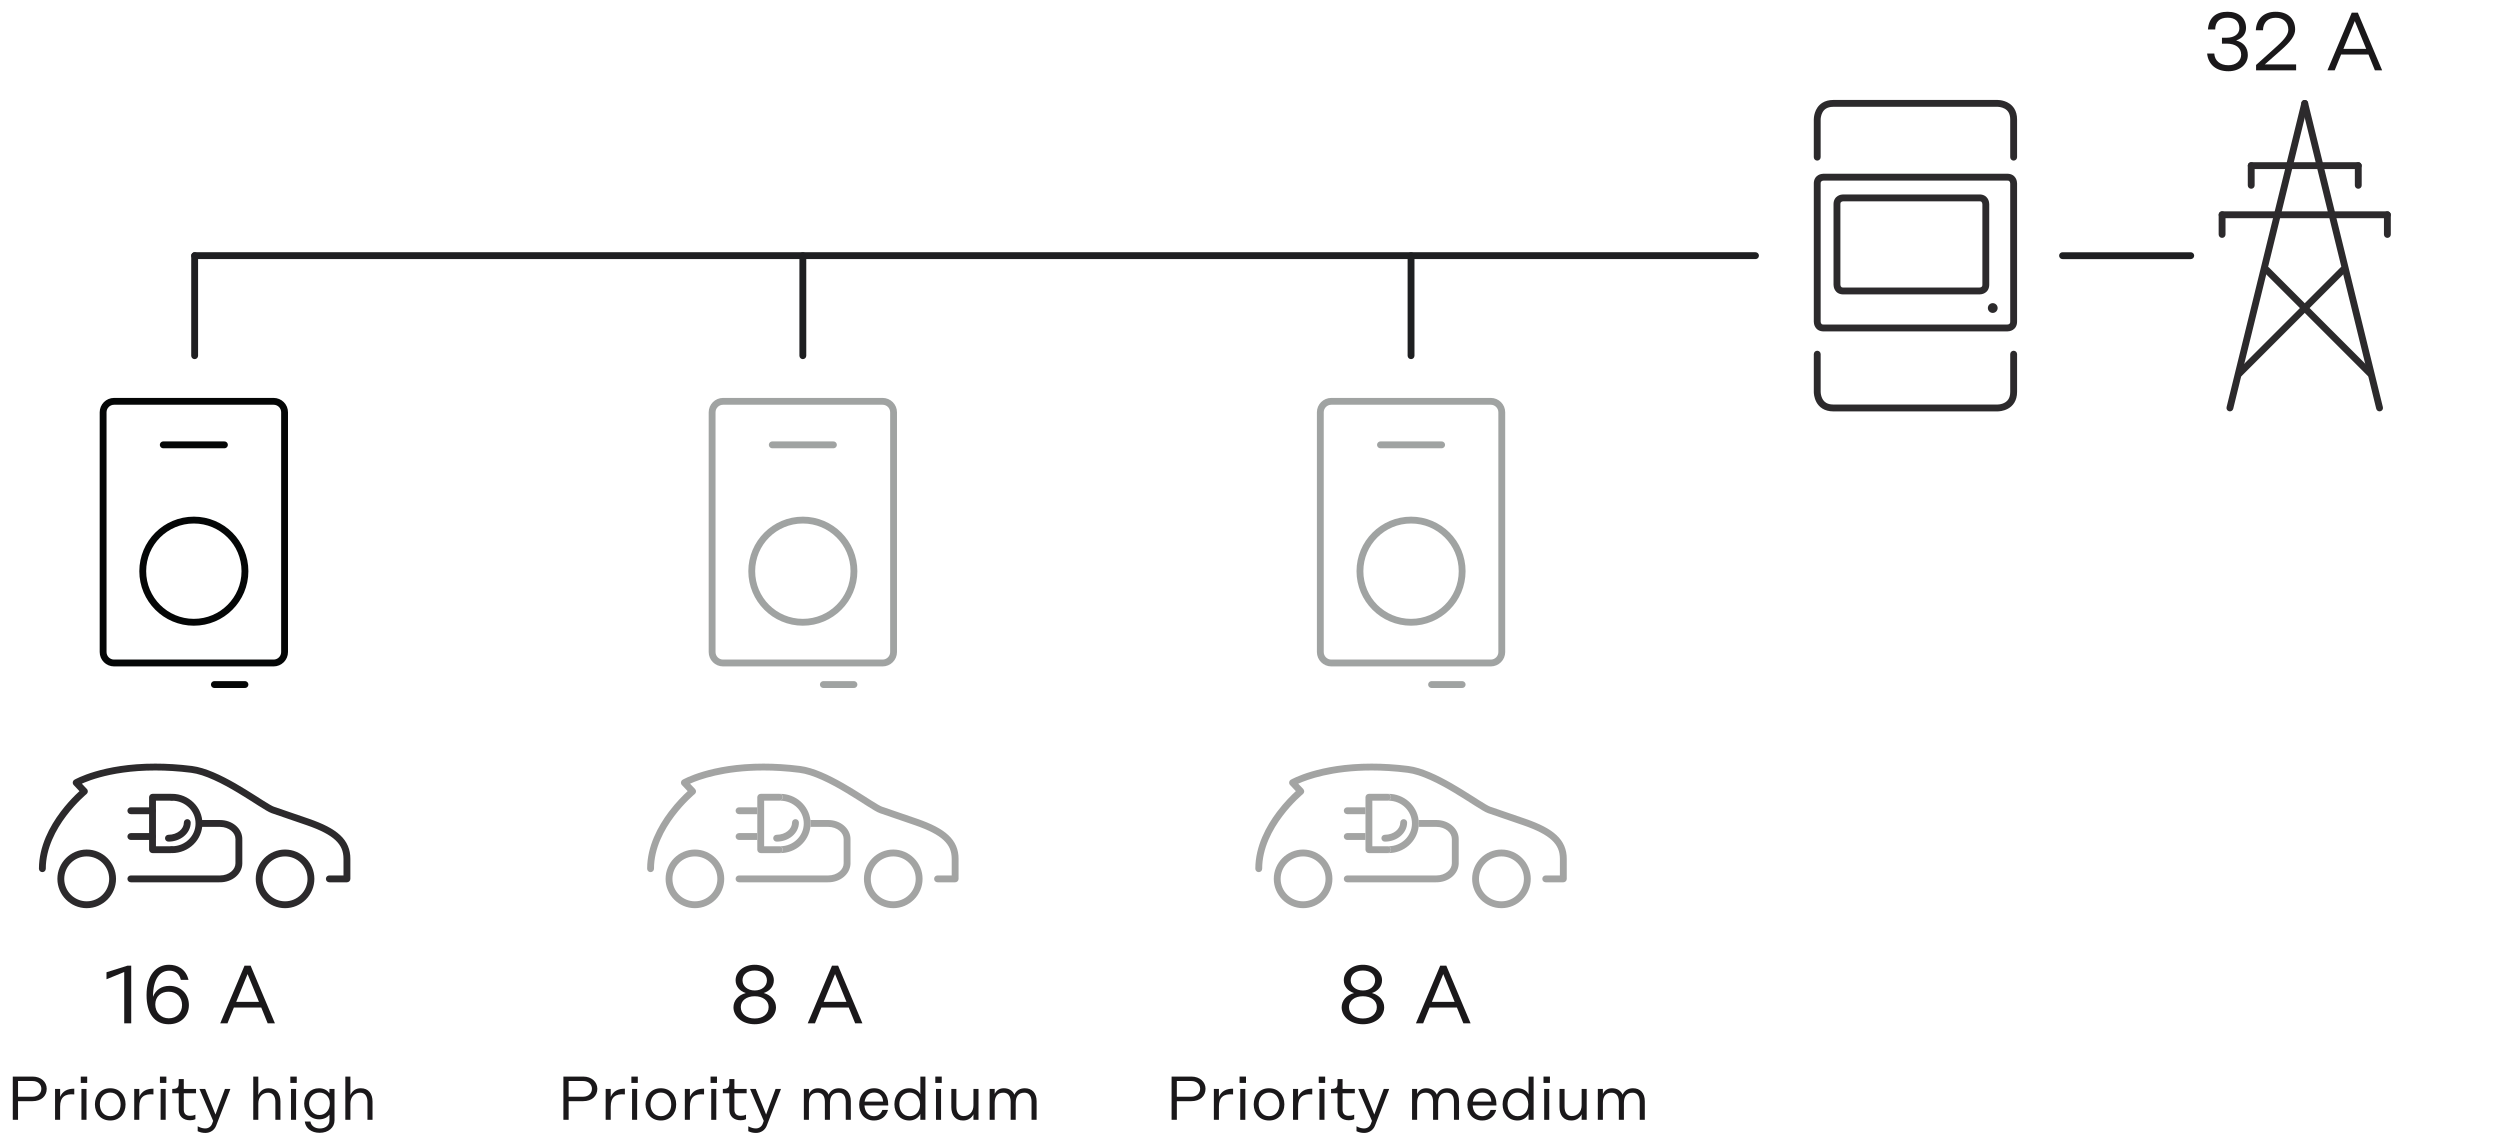 <?xml version="1.0" encoding="UTF-8" standalone="no"?>
<!-- Created with Inkscape (http://www.inkscape.org/) -->

<svg
   version="1.1"
   id="svg2"
   width="647.08"
   height="293.32"
   viewBox="0 0 647.08 293.32"
   sodipodi:docname="secured..eps"
   xmlns:inkscape="http://www.inkscape.org/namespaces/inkscape"
   xmlns:sodipodi="http://sodipodi.sourceforge.net/DTD/sodipodi-0.dtd"
   xmlns="http://www.w3.org/2000/svg"
   xmlns:svg="http://www.w3.org/2000/svg">
  <defs
     id="defs6">
    <clipPath
       clipPathUnits="userSpaceOnUse"
       id="clipPath18">
      <path
         d="M 0,199.43 H 755.906 V 955.34 L 0,955.34 Z"
         id="path16" />
    </clipPath>
    <clipPath
       clipPathUnits="userSpaceOnUse"
       id="clipPath44">
      <path
         d="m 1180.95,199.43 h 755.91 v 755.91 h -755.91 z"
         id="path42" />
    </clipPath>
    <clipPath
       clipPathUnits="userSpaceOnUse"
       id="clipPath86">
      <path
         d="m 4097.21,1326.06 h 755.9 v 755.9 h -755.9 z"
         id="path84" />
    </clipPath>
    <clipPath
       clipPathUnits="userSpaceOnUse"
       id="clipPath92">
      <path
         d="M 0,0 H 4853 V 2200 H 0 Z"
         id="path90" />
    </clipPath>
    <clipPath
       clipPathUnits="userSpaceOnUse"
       id="clipPath120">
      <path
         d="m 2361.91,199.43 h 755.9 v 755.91 h -755.9 z"
         id="path118" />
    </clipPath>
    <clipPath
       clipPathUnits="userSpaceOnUse"
       id="clipPath162">
      <path
         d="m 3341.3,1326.06 h 755.91 v 755.91 H 3341.3 Z"
         id="path160" />
    </clipPath>
  </defs>
  <sodipodi:namedview
     id="namedview4"
     pagecolor="#ffffff"
     bordercolor="#666666"
     borderopacity="1.0"
     inkscape:showpageshadow="2"
     inkscape:pageopacity="0.0"
     inkscape:pagecheckerboard="0"
     inkscape:deskcolor="#d1d1d1" />
  <g
     id="g8"
     inkscape:groupmode="layer"
     inkscape:label="ink_ext_XXXXXX"
     transform="matrix(1.333,0,0,-1.333,0,293.32)">
    <g
       id="g10"
       transform="scale(0.1)">
      <g
         id="g12">
        <g
           id="g14"
           clip-path="url(#clipPath18)">
          <path
             d="m 168.359,443.691 v -6.671 c 31.418,0.011 56.922,25.519 56.934,56.929 -0.012,31.41 -25.516,56.93 -56.934,56.942 -31.41,-0.012 -56.921,-25.532 -56.929,-56.942 0.008,-31.41 25.519,-56.918 56.929,-56.929 v 6.671 6.661 c -12.031,0 -22.894,4.878 -30.812,12.789 -7.906,7.918 -12.781,18.789 -12.785,30.808 0.004,12.051 4.879,22.891 12.785,30.821 7.918,7.902 18.781,12.781 30.812,12.781 12.036,0 22.899,-4.879 30.817,-12.781 7.91,-7.93 12.785,-18.77 12.785,-30.821 0,-12.019 -4.875,-22.89 -12.785,-30.808 -7.918,-7.911 -18.781,-12.789 -30.817,-12.789 v -6.661"
             style="fill:#2c2a2c;fill-opacity:1;fill-rule:nonzero;stroke:none"
             id="path20" />
          <path
             d="m 553.492,443.691 v -6.671 c 31.41,0.011 56.93,25.519 56.946,56.929 -0.016,31.41 -25.536,56.93 -56.946,56.942 -31.418,-0.012 -56.926,-25.532 -56.933,-56.942 0.007,-31.41 25.515,-56.918 56.933,-56.929 v 6.671 6.661 c -12.031,0 -22.898,4.878 -30.816,12.789 -7.91,7.918 -12.785,18.789 -12.785,30.808 0,12.051 4.875,22.891 12.785,30.821 7.918,7.902 18.785,12.781 30.816,12.781 12.028,0 22.899,-4.879 30.821,-12.781 7.91,-7.93 12.789,-18.77 12.792,-30.821 -0.003,-12.019 -4.882,-22.89 -12.792,-30.808 -7.922,-7.911 -18.793,-12.789 -30.821,-12.789 v -6.661"
             style="fill:#2c2a2c;fill-opacity:1;fill-rule:nonzero;stroke:none"
             id="path22" />
          <path
             d="M 457.176,569.879 V 523.23 c 0,-3.679 2.988,-6.66 6.668,-6.66 3.683,0 6.668,2.981 6.668,6.66 v 46.649 c 0,3.672 -2.985,6.66 -6.668,6.66 -3.68,0 -6.668,-2.988 -6.668,-6.66 m -29.879,24.98 c 8.59,0 16.258,-2.918 21.586,-7.347 5.347,-4.461 8.285,-10.153 8.293,-16.282 0,-3.679 2.988,-6.66 6.668,-6.66 3.683,0 6.668,2.981 6.668,6.66 0.004,10.602 -5.239,20.059 -13.121,26.551 -7.899,6.528 -18.508,10.399 -30.094,10.41 -3.684,0 -6.664,-2.98 -6.664,-6.66 0,-3.691 2.98,-6.672 6.664,-6.672 z m 0,-107.597 c 11.586,0 22.195,3.859 30.094,10.41 7.882,6.5 13.125,15.949 13.121,26.547 0,3.679 -2.985,6.672 -6.668,6.672 -3.68,0 -6.668,-2.993 -6.668,-6.672 -0.008,-6.117 -2.946,-11.809 -8.293,-16.289 -5.328,-4.43 -12.996,-7.348 -21.586,-7.34 -3.684,0 -6.664,-2.988 -6.664,-6.66 0,-3.692 2.98,-6.668 6.664,-6.668 z M 392.82,594.859 h 34.692 c 3.679,0 6.664,2.981 6.664,6.672 0,3.68 -2.985,6.66 -6.664,6.66 H 392.82 c -3.683,0 -6.668,-2.98 -6.668,-6.66 0,-3.691 2.985,-6.672 6.668,-6.672 z M 425.992,500.59 H 254.059 c -3.684,0 -6.668,-2.988 -6.668,-6.66 0,-3.692 2.984,-6.668 6.668,-6.668 h 171.933 c 3.68,0 6.664,2.976 6.664,6.668 0,3.672 -2.984,6.66 -6.664,6.66"
             style="fill:#2c2a2c;fill-opacity:1;fill-rule:nonzero;stroke:none"
             id="path24" />
          <path
             d="m 639.48,487.262 h 34.172 c 1.754,0 3.473,0.707 4.719,1.949 1.238,1.238 1.949,2.961 1.949,4.719 v 38.902 c 0.118,17.977 -6.398,33.617 -19.882,46.027 -13.434,12.493 -33.188,22.332 -60.536,31.832 -29.609,10.258 -42.964,14.821 -68,23.368 h -0.007 c -1.375,0.441 -4.54,2.011 -8.477,4.32 -14,8.133 -38.832,25.172 -66.316,40.93 -27.586,15.742 -57.778,30.41 -84.379,33.832 -25.903,3.25 -49.657,4.597 -71.223,4.597 -103.008,0.024 -156.145,-30.797 -156.945,-31.277 -1.746,-1.012 -2.946,-2.801 -3.231,-4.801 -0.293,-2.012 0.36,-4.058 1.75,-5.539 l 15.961,-16.891 4.848,4.59 -4.219,5.16 C 159.402,668.762 138.648,651.82 117.738,624.059 96.891,596.332 75.641,557.648 75.59,513.66 c 0,-3.68 2.984,-6.66 6.668,-6.66 3.68,0 6.664,2.98 6.664,6.66 -0.055,39.52 19.508,75.922 39.469,102.391 9.957,13.219 19.949,23.929 27.418,31.301 3.734,3.699 6.843,6.539 8.996,8.457 l 2.476,2.16 0.813,0.679 c 1.441,1.172 2.316,2.891 2.437,4.731 0.121,1.851 -0.531,3.672 -1.808,5.012 l -15.957,16.898 -4.844,-4.578 3.363,-5.762 0.449,0.262 c 5.286,2.891 55.715,29.199 149.766,29.199 21.012,0 44.203,-1.308 69.563,-4.5 26.375,-3.219 61.027,-20.941 90.785,-38.84 14.925,-8.949 28.707,-17.879 39.965,-25.019 5.636,-3.59 10.636,-6.711 14.902,-9.192 4.301,-2.48 7.707,-4.32 10.887,-5.429 l -0.008,0.019 c 25.043,-8.558 38.351,-13.097 67.941,-23.359 26.531,-9.16 44.742,-18.61 55.809,-28.981 11.015,-10.437 15.527,-21.25 15.64,-36.277 V 500.59 H 639.48 c -3.683,0 -6.667,-2.988 -6.667,-6.66 0,-3.692 2.984,-6.668 6.667,-6.668"
             style="fill:#2c2a2c;fill-opacity:1;fill-rule:nonzero;stroke:none"
             id="path26" />
          <path
             d="m 334.105,543.949 c 32.411,0.051 58.915,25.633 58.942,57.563 -0.027,31.918 -26.531,57.488 -58.942,57.547 -3.683,0 -6.667,-2.989 -6.667,-6.668 0,-3.68 2.984,-6.672 6.667,-6.672 12.661,0 24.059,-4.981 32.313,-13.008 8.25,-8.051 13.297,-19.02 13.297,-31.199 0,-12.18 -5.047,-23.172 -13.297,-31.211 -8.254,-8.031 -19.652,-13.012 -32.313,-13.012 -3.683,0 -6.667,-2.988 -6.667,-6.668 0,-3.68 2.984,-6.672 6.667,-6.672"
             style="fill:#2c2a2c;fill-opacity:1;fill-rule:nonzero;stroke:none"
             id="path28" />
          <path
             d="m 327.059,566.23 c 11.605,0 22.226,3.872 30.14,10.418 7.895,6.5 13.145,15.973 13.141,26.582 0,3.68 -2.985,6.668 -6.668,6.668 -3.68,0 -6.668,-2.988 -6.668,-6.668 -0.008,-6.14 -2.949,-11.839 -8.313,-16.32 -5.343,-4.441 -13.023,-7.359 -21.632,-7.34 -3.684,0 -6.668,-2.988 -6.668,-6.672 0,-3.687 2.984,-6.668 6.668,-6.668"
             style="fill:#2c2a2c;fill-opacity:1;fill-rule:nonzero;stroke:none"
             id="path30" />
          <path
             d="m 254.059,619.551 h 41.734 c 3.684,0 6.668,2.988 6.668,6.668 0,3.679 -2.984,6.672 -6.668,6.672 h -41.734 c -3.684,0 -6.668,-2.993 -6.668,-6.672 0,-3.68 2.984,-6.668 6.668,-6.668"
             style="fill:#2c2a2c;fill-opacity:1;fill-rule:nonzero;stroke:none"
             id="path32" />
          <path
             d="m 254.059,569.48 h 41.734 c 3.684,0 6.668,2.989 6.668,6.668 0,3.684 -2.984,6.672 -6.668,6.672 h -41.734 c -3.684,0 -6.668,-2.988 -6.668,-6.672 0,-3.679 2.984,-6.668 6.668,-6.668"
             style="fill:#2c2a2c;fill-opacity:1;fill-rule:nonzero;stroke:none"
             id="path34" />
          <path
             d="m 332.23,557.289 h -29.417 v 88.43 h 29.417 c 3.676,0 6.665,2.992 6.665,6.672 0,3.679 -2.989,6.668 -6.665,6.668 h -36.082 c -1.757,0 -3.472,-0.719 -4.714,-1.957 -1.243,-1.243 -1.954,-2.961 -1.954,-4.711 v -101.77 c 0,-1.762 0.711,-3.48 1.954,-4.723 1.242,-1.238 2.957,-1.949 4.714,-1.949 h 36.082 c 3.676,0 6.665,2.992 6.665,6.672 0,3.68 -2.989,6.668 -6.665,6.668"
             style="fill:#2c2a2c;fill-opacity:1;fill-rule:nonzero;stroke:none"
             id="path36" />
        </g>
      </g>
      <g
         id="g38">
        <g
           id="g40"
           clip-path="url(#clipPath44)">
          <path
             d="m 1349.31,437.02 c -31.41,0.011 -56.92,25.519 -56.93,56.929 0.01,31.41 25.52,56.93 56.93,56.942 31.42,-0.012 56.92,-25.532 56.94,-56.942 -0.02,-31.41 -25.52,-56.918 -56.94,-56.929 v 6.671 6.661 c 12.04,0 22.9,4.878 30.82,12.789 7.9,7.918 12.78,18.789 12.78,30.808 0,12.051 -4.88,22.891 -12.78,30.821 -7.92,7.902 -18.78,12.781 -30.82,12.781 -12.04,0 -22.89,-4.879 -30.81,-12.781 -7.91,-7.93 -12.79,-18.77 -12.79,-30.821 0,-12.019 4.88,-22.89 12.79,-30.808 7.92,-7.911 18.77,-12.789 30.81,-12.789 v -6.661 -6.671 0"
             style="fill:#a3a4a3;fill-opacity:1;fill-rule:nonzero;stroke:none"
             id="path46" />
          <path
             d="m 1734.45,437.02 c -31.42,0.011 -56.92,25.519 -56.94,56.929 0.02,31.41 25.52,56.93 56.94,56.942 31.41,-0.012 56.93,-25.532 56.94,-56.942 -0.01,-31.41 -25.53,-56.918 -56.94,-56.929 v 6.671 6.661 c 12.02,0 22.89,4.878 30.81,12.789 7.92,7.918 12.79,18.789 12.8,30.808 -0.01,12.051 -4.88,22.891 -12.8,30.821 -7.92,7.902 -18.79,12.781 -30.81,12.781 -12.04,0 -22.9,-4.879 -30.82,-12.781 -7.9,-7.93 -12.78,-18.77 -12.78,-30.821 0,-12.019 4.88,-22.89 12.78,-30.808 7.92,-7.911 18.78,-12.789 30.82,-12.789 v -6.661 -6.671 0"
             style="fill:#a3a4a3;fill-opacity:1;fill-rule:nonzero;stroke:none"
             id="path48" />
          <path
             d="m 1608.25,487.262 c -0.22,0 -0.44,0.008 -0.66,0.027 -0.21,-0.019 -0.42,-0.027 -0.65,-0.027 h -171.93 c -3.68,0 -6.67,2.976 -6.67,6.668 0,3.672 2.99,6.66 6.67,6.66 h 171.93 c 0.23,0 0.44,-0.008 0.65,-0.039 0.22,0.031 0.44,0.039 0.66,0.039 0.01,0 0.02,0 0.04,0 8.57,0 16.22,2.922 21.54,7.34 5.35,4.48 8.3,10.16 8.3,16.289 v 0 45.66 c 0,0.223 0.01,0.453 0.04,0.672 -0.03,0.219 -0.04,0.449 -0.04,0.679 0,6.129 -2.95,11.821 -8.3,16.282 -5.32,4.429 -12.97,7.347 -21.54,7.347 h -0.04 v 0 0 h -34.48 c -0.06,0 -0.11,0 -0.16,0 0.25,2.172 0.38,4.403 0.4,6.653 -0.02,2.258 -0.15,4.488 -0.4,6.679 0.05,0 0.1,0 0.16,0 h 34.69 c 0.05,0 0.09,0 0.13,0 11.46,-0.089 21.92,-3.929 29.75,-10.41 7.88,-6.492 13.13,-15.949 13.12,-26.551 0,-0.23 -0.01,-0.46 -0.03,-0.679 0.02,-0.219 0.03,-0.449 0.03,-0.672 V 523.23 c 0,-0.281 -0.01,-0.539 -0.05,-0.808 -0.55,-9.871 -5.63,-18.633 -13.07,-24.75 -7.89,-6.551 -18.51,-10.41 -30.09,-10.41"
             style="fill:#a3a4a3;fill-opacity:1;fill-rule:nonzero;stroke:none"
             id="path50" />
          <path
             d="m 1854.61,487.262 h -34.18 c -3.68,0 -6.66,2.976 -6.66,6.668 0,3.672 2.98,6.66 6.66,6.66 h 27.51 v 32.242 c -0.12,15.027 -4.63,25.84 -15.64,36.277 -11.07,10.371 -29.28,19.821 -55.81,28.981 -29.59,10.262 -42.9,14.801 -67.94,23.34 -3.17,1.109 -6.58,2.949 -10.89,5.429 -4.25,2.481 -9.27,5.602 -14.89,9.192 -11.27,7.14 -25.04,16.07 -39.96,25.019 -29.76,17.899 -64.42,35.621 -90.79,38.84 -25.36,3.192 -48.56,4.5 -69.56,4.5 -77.16,0 -124.96,-17.711 -142.56,-25.668 l 9.77,-10.351 c 1.28,-1.34 1.94,-3.161 1.82,-5.012 -0.12,-1.84 -1,-3.559 -2.44,-4.731 l -0.82,-0.679 -2.48,-2.16 c -2.14,-1.918 -5.25,-4.758 -8.98,-8.457 -7.48,-7.372 -17.47,-18.082 -27.43,-31.301 -19.96,-26.469 -39.52,-62.871 -39.47,-102.391 0,-3.68 -2.98,-6.66 -6.66,-6.66 -3.68,0 -6.67,2.98 -6.67,6.66 0.05,43.988 21.31,82.672 42.16,110.41 14.52,19.282 28.97,33.34 36.53,40.2 l -11.21,11.851 c -1.39,1.481 -2.04,3.527 -1.75,5.539 0.3,2 1.48,3.789 3.23,4.801 0.81,0.48 53.93,31.277 156.92,31.277 0.01,0 0.03,0 0.04,0 21.56,0 45.31,-1.347 71.21,-4.597 26.6,-3.422 56.8,-18.09 84.38,-33.832 27.49,-15.739 52.32,-32.797 66.32,-40.93 3.94,-2.309 7.1,-3.879 8.48,-4.32 25.04,-8.547 38.4,-13.11 68.01,-23.368 27.35,-9.5 47.09,-19.339 60.53,-31.832 13.48,-12.41 20,-28.05 19.88,-46.027 V 493.93 c 0,-1.758 -0.7,-3.481 -1.96,-4.719 -1.24,-1.242 -2.94,-1.949 -4.7,-1.949"
             style="fill:#a3a4a3;fill-opacity:1;fill-rule:nonzero;stroke:none"
             id="path52" />
          <path
             d="m 1515.06,543.949 c -0.32,0 -0.64,0.012 -0.95,0.071 3.24,0.449 5.74,3.218 5.74,6.601 0,3.359 -2.5,6.149 -5.74,6.598 0.31,0.043 0.63,0.07 0.95,0.07 12.65,0 24.05,4.981 32.31,13.012 8.25,8.039 13.29,19.031 13.3,31.211 -0.01,12.179 -5.05,23.148 -13.3,31.199 -8.26,8.027 -19.66,13.008 -32.31,13.008 -0.32,0 -0.64,0.019 -0.95,0.07 3.24,0.453 5.74,3.231 5.74,6.602 0,3.371 -2.5,6.148 -5.74,6.609 0.31,0.031 0.63,0.059 0.95,0.059 30.12,-0.059 55.13,-22.129 58.55,-50.868 0.25,-2.191 0.38,-4.421 0.4,-6.679 -0.02,-2.25 -0.15,-4.481 -0.4,-6.653 -3.4,-28.757 -28.43,-50.859 -58.55,-50.91"
             style="fill:#a3a4a3;fill-opacity:1;fill-rule:nonzero;stroke:none"
             id="path54" />
          <path
             d="m 1508.01,566.23 c -3.68,0 -6.67,2.981 -6.67,6.668 0,3.684 2.99,6.672 6.67,6.672 0.01,0 0.02,0 0.02,0 8.6,0 16.28,2.91 21.62,7.34 5.36,4.481 8.3,10.18 8.3,16.32 0,3.68 2.99,6.668 6.67,6.668 3.68,0 6.67,-2.988 6.67,-6.668 0.01,-10.609 -5.24,-20.082 -13.14,-26.582 -7.92,-6.546 -18.53,-10.418 -30.14,-10.418"
             style="fill:#a3a4a3;fill-opacity:1;fill-rule:nonzero;stroke:none"
             id="path56" />
          <path
             d="m 1470.43,619.551 h -35.42 c -3.68,0 -6.67,2.988 -6.67,6.668 0,3.679 2.99,6.672 6.67,6.672 h 35.42 v -13.34"
             style="fill:#a3a4a3;fill-opacity:1;fill-rule:nonzero;stroke:none"
             id="path58" />
          <path
             d="m 1470.43,569.48 h -35.42 c -3.68,0 -6.67,2.989 -6.67,6.668 0,3.684 2.99,6.672 6.67,6.672 h 35.42 v -13.34"
             style="fill:#a3a4a3;fill-opacity:1;fill-rule:nonzero;stroke:none"
             id="path60" />
          <path
             d="m 1513.18,543.949 h -36.08 c -1.76,0 -3.47,0.711 -4.72,1.949 -1.24,1.243 -1.95,2.961 -1.95,4.723 v 18.859 13.34 36.731 13.34 19.5 c 0,1.75 0.71,3.468 1.95,4.711 1.25,1.238 2.96,1.957 4.72,1.957 h 36.08 c 0.32,0 0.63,-0.028 0.93,-0.059 3.24,-0.461 5.74,-3.238 5.74,-6.609 0,-3.371 -2.5,-6.149 -5.74,-6.602 -0.3,-0.051 -0.61,-0.07 -0.93,-0.07 h -29.41 v -88.43 h 29.41 c 0.32,0 0.63,-0.027 0.93,-0.07 3.24,-0.449 5.74,-3.239 5.74,-6.598 0,-3.383 -2.5,-6.152 -5.74,-6.601 -0.3,-0.059 -0.61,-0.071 -0.93,-0.071"
             style="fill:#a3a4a3;fill-opacity:1;fill-rule:nonzero;stroke:none"
             id="path62" />
        </g>
      </g>
      <g
         id="g64"
         transform="scale(10)">
        <g
           aria-label="32 A"
           transform="matrix(1,0,0,-1,427.843,206.386)"
           id="text68"
           style="font-size:16px;font-family:'Rational Display';-inkscape-font-specification:RationalDisplay-Book;fill:#1a181a">
          <path
             d="m 6.352,-5.808 c 1.2,-0.384 1.92,-1.264 1.92,-2.416 0,-1.952 -1.392,-3.152 -3.584,-3.152 -2.24,0 -3.648,1.136 -3.808,3.44 h 1.408 c 0.016,-1.456 0.816,-2.288 2.416,-2.288 1.456,0 2.272,0.736 2.272,2.08 0,1.072 -0.96,1.808 -2.448,1.808 H 3.6 v 1.152 h 0.928 c 1.696,0 2.8,0.768 2.8,2.144 0,1.184 -1.008,2.048 -2.464,2.048 -1.632,0 -2.672,-0.864 -2.752,-2.272 H 0.72 c 0.208,2.128 1.76,3.44 4.128,3.44 2.192,0 3.776,-1.344 3.776,-3.152 0,-1.472 -0.848,-2.448 -2.272,-2.832 z"
             id="path198" />
          <path
             d="m 11.92,-1.152 3.072,-2.704 c 2,-1.76 2.816,-2.88 2.816,-4.08 0,-2.112 -1.456,-3.44 -3.776,-3.44 -2.288,0 -3.76,1.376 -3.856,3.6 h 1.392 c 0.016,-1.504 0.96,-2.432 2.464,-2.432 1.504,0 2.448,0.88 2.448,2.304 0,0.784 -0.448,1.648 -2.256,3.264 L 10.24,-1.056 H 10.224 V 0 H 18 v -1.152 z"
             id="path200" />
          <path
             d="m 33.296,0 h 1.408 l -4.72,-11.2 h -1.184 l -4.72,11.2 h 1.408 l 1.248,-3.072 h 5.312 z m -6.112,-4.176 2.208,-5.392 2.208,5.392 z"
             id="path202" />
        </g>
        <g
           aria-label="Priority highPriority mediumPriority medium"
           transform="matrix(1,0,0,-1,1.162,2.604)"
           id="text72"
           style="font-size:12px;font-family:'Rational Display';-inkscape-font-specification:RationalDisplay-Book;fill:#1a181a">
          <path
             d="M 5.148,-8.4 H 1.32 V 0 h 1.02 v -3.624 h 2.808 c 1.68,0 2.76,-0.96 2.76,-2.412 0,-1.308 -1.08,-2.364 -2.76,-2.364 z m 0,3.912 H 2.34 v -3.048 h 2.808 c 1.092,0 1.716,0.696 1.716,1.5 0,0.828 -0.624,1.548 -1.716,1.548 z"
             id="path205" />
          <path
             d="M 10.512,-4.452 V -6 H 9.528 v 6 h 0.984 v -2.58 c 0,-1.812 0.912,-2.532 2.748,-2.352 v -1.116 c -1.284,0 -2.268,0.444 -2.748,1.596 z"
             id="path207" />
          <path
             d="m 14.52,-7.164 h 1.248 V -8.4 H 14.52 Z M 14.652,0 h 0.984 v -6 h -0.984 z"
             id="path209" />
          <path
             d="m 20.244,-6.132 c -1.8,0 -2.976,1.332 -2.976,3.132 0,1.8 1.176,3.132 2.976,3.132 1.8,0 2.976,-1.332 2.976,-3.132 0,-1.8 -1.176,-3.132 -2.976,-3.132 z m 0,0.84 c 1.236,0 2.016,0.972 2.016,2.292 0,1.32 -0.78,2.292 -2.016,2.292 -1.236,0 -2.016,-0.972 -2.016,-2.292 0,-1.32 0.78,-2.292 2.016,-2.292 z"
             id="path211" />
          <path
             d="M 25.885,-4.452 V -6 h -0.984 v 6 h 0.984 v -2.58 c 0,-1.812 0.912,-2.532 2.748,-2.352 v -1.116 c -1.284,0 -2.268,0.444 -2.748,1.596 z"
             id="path213" />
          <path
             d="m 29.893,-7.164 h 1.248 V -8.4 h -1.248 z m 0.132,7.164 h 0.984 v -6 h -0.984 z"
             id="path215" />
          <path
             d="M 36.901,-5.16 V -6 h -2.376 v -1.92 h -0.984 v 0.816 c 0,0.84 -0.3,1.104 -1.248,1.104 h -0.012 v 0.84 h 1.26 v 3.18 c 0,1.272 0.852,2.064 2.196,2.064 0.396,0 0.756,-0.072 1.044,-0.216 v -0.876 c -0.384,0.18 -0.744,0.228 -1.044,0.228 -0.792,0 -1.212,-0.42 -1.212,-1.2 v -3.18 z"
             id="path217" />
          <path
             d="m 42.516,-6 -1.836,4.968 -2.004,-4.968 h -1.116 l 2.664,6.204 -0.204,0.564 c -0.216,0.576 -0.756,0.9 -1.296,0.9 -0.36,0 -0.84,-0.048 -1.5,-0.42 v 0.96 c 0.456,0.216 0.924,0.336 1.5,0.336 0.924,0 1.74,-0.528 2.088,-1.416 l 2.76,-7.128 z"
             id="path219" />
          <path
             d="m 51.012,-6.132 c -0.924,0 -1.632,0.444 -2.016,1.308 V -8.4 h -0.984 V 0 h 0.984 v -3.168 c 0,-1.212 0.732,-2.1 1.92,-2.1 0.876,0 1.392,0.684 1.392,1.74 V 0 h 0.984 v -3.528 c 0,-1.56 -0.768,-2.604 -2.28,-2.604 z"
             id="path221" />
          <path
             d="m 55.212,-7.164 h 1.248 V -8.4 h -1.248 z m 0.132,7.164 h 0.984 v -6 h -0.984 z"
             id="path223" />
          <path
             d="m 62.808,-6 v 0.816 h -0.012 c -0.348,-0.456 -0.972,-0.948 -2.004,-0.948 -1.68,0 -2.892,1.248 -2.892,2.976 0,1.716 1.2,3.06 2.928,3.06 0.972,0 1.656,-0.444 1.968,-0.9 h 0.012 v 1.092 c 0,0.984 -0.792,1.584 -1.86,1.584 -1.02,0 -1.704,-0.552 -1.836,-1.356 h -1.092 c 0.144,1.308 1.284,2.196 2.88,2.196 1.704,0 2.892,-1.02 2.892,-2.424 V -6 Z m -1.944,5.064 c -1.188,0 -2.004,-0.984 -2.004,-2.232 0,-1.236 0.816,-2.124 2.004,-2.124 1.176,0 2.016,0.876 2.016,2.04 v 0.096 c -0.012,1.272 -0.852,2.22 -2.016,2.22 z"
             id="path225" />
          <path
             d="m 68.892,-6.132 c -0.924,0 -1.632,0.444 -2.016,1.308 V -8.4 h -0.984 V 0 h 0.984 v -3.168 c 0,-1.212 0.732,-2.1 1.92,-2.1 0.876,0 1.392,0.684 1.392,1.74 V 0 h 0.984 v -3.528 c 0,-1.56 -0.768,-2.604 -2.28,-2.604 z"
             id="path227" />
          <path
             d="m 112.062,-8.4 h -3.828 V 0 h 1.02 v -3.624 h 2.808 c 1.68,0 2.76,-0.96 2.76,-2.412 0,-1.308 -1.08,-2.364 -2.76,-2.364 z m 0,3.912 h -2.808 v -3.048 h 2.808 c 1.092,0 1.716,0.696 1.716,1.5 0,0.828 -0.624,1.548 -1.716,1.548 z"
             id="path229" />
          <path
             d="M 117.426,-4.452 V -6 h -0.984 v 6 h 0.984 v -2.58 c 0,-1.812 0.912,-2.532 2.748,-2.352 v -1.116 c -1.284,0 -2.268,0.444 -2.748,1.596 z"
             id="path231" />
          <path
             d="m 121.434,-7.164 h 1.248 V -8.4 h -1.248 z m 0.132,7.164 h 0.984 v -6 h -0.984 z"
             id="path233" />
          <path
             d="m 127.158,-6.132 c -1.8,0 -2.976,1.332 -2.976,3.132 0,1.8 1.176,3.132 2.976,3.132 1.8,0 2.976,-1.332 2.976,-3.132 0,-1.8 -1.176,-3.132 -2.976,-3.132 z m 0,0.84 c 1.236,0 2.016,0.972 2.016,2.292 0,1.32 -0.78,2.292 -2.016,2.292 -1.236,0 -2.016,-0.972 -2.016,-2.292 0,-1.32 0.78,-2.292 2.016,-2.292 z"
             id="path235" />
          <path
             d="M 132.799,-4.452 V -6 h -0.984 v 6 h 0.984 v -2.58 c 0,-1.812 0.912,-2.532 2.748,-2.352 v -1.116 c -1.284,0 -2.268,0.444 -2.748,1.596 z"
             id="path237" />
          <path
             d="m 136.808,-7.164 h 1.248 V -8.4 h -1.248 z m 0.132,7.164 h 0.984 v -6 h -0.984 z"
             id="path239" />
          <path
             d="M 143.816,-5.16 V -6 h -2.376 v -1.92 h -0.984 v 0.816 c 0,0.84 -0.3,1.104 -1.248,1.104 h -0.012 v 0.84 h 1.26 v 3.18 c 0,1.272 0.852,2.064 2.196,2.064 0.396,0 0.756,-0.072 1.044,-0.216 v -0.876 c -0.384,0.18 -0.744,0.228 -1.044,0.228 -0.792,0 -1.212,-0.42 -1.212,-1.2 v -3.18 z"
             id="path241" />
          <path
             d="m 149.43,-6 -1.836,4.968 -2.004,-4.968 h -1.116 l 2.664,6.204 -0.204,0.564 c -0.216,0.576 -0.756,0.9 -1.296,0.9 -0.36,0 -0.84,-0.048 -1.5,-0.42 v 0.96 c 0.456,0.216 0.924,0.336 1.5,0.336 0.924,0 1.74,-0.528 2.088,-1.416 l 2.76,-7.128 z"
             id="path243" />
          <path
             d="m 161.766,-6.132 c -0.876,0 -1.644,0.372 -2.028,1.248 -0.36,-0.816 -1.092,-1.248 -2.052,-1.248 -0.804,0 -1.428,0.36 -1.776,1.116 V -6 h -0.984 v 6 h 0.984 v -3.288 c 0,-1.212 0.492,-1.98 1.68,-1.98 0.852,0 1.416,0.576 1.416,1.74 V 0 h 0.984 v -3.288 c 0,-1.212 0.492,-1.98 1.68,-1.98 0.852,0 1.392,0.576 1.392,1.74 V 0 h 0.984 v -3.588 c 0,-1.644 -0.9,-2.544 -2.28,-2.544 z"
             id="path245" />
          <path
             d="m 168.558,0.132 c 1.356,0 2.364,-0.768 2.7,-2.052 h -1.092 c -0.288,0.864 -0.96,1.212 -1.632,1.212 -1.044,0 -1.764,-0.828 -1.836,-2.04 v -0.048 h 4.608 V -3 c 0,-1.8 -0.984,-3.132 -2.724,-3.132 -1.74,0 -2.916,1.32 -2.916,3.168 0,1.776 1.092,3.096 2.892,3.096 z m -1.836,-3.672 c 0.18,-1.08 0.816,-1.752 1.848,-1.752 1.092,0 1.716,0.744 1.74,1.752 z"
             id="path247" />
          <path
             d="m 175.41,0.132 c 0.9,0 1.776,-0.492 2.124,-1.26 h 0.012 V 0 h 0.984 v -8.4 h -0.984 v 3.408 h -0.024 c -0.312,-0.696 -1.188,-1.14 -2.112,-1.14 -1.752,0 -2.904,1.32 -2.904,3.12 0,1.812 1.152,3.144 2.904,3.144 z m 0.036,-5.424 c 1.236,0 2.028,0.96 2.04,2.244 v 0.096 c 0,1.284 -0.792,2.244 -2.04,2.244 -1.212,0 -1.98,-0.984 -1.98,-2.304 0,-1.308 0.768,-2.28 1.98,-2.28 z"
             id="path249" />
          <path
             d="m 180.45,-7.164 h 1.248 V -8.4 h -1.248 z m 0.132,7.164 h 0.984 v -6 h -0.984 z"
             id="path251" />
          <path
             d="m 188.838,-6 h -0.984 v 3.168 c 0,1.212 -0.732,2.1 -1.92,2.1 -0.876,0 -1.392,-0.684 -1.392,-1.74 V -6 h -0.984 v 3.528 c 0,1.56 0.768,2.604 2.28,2.604 0.888,0 1.608,-0.408 2.016,-1.212 V 0 h 0.984 z"
             id="path253" />
          <path
             d="m 197.839,-6.132 c -0.876,0 -1.644,0.372 -2.028,1.248 -0.36,-0.816 -1.092,-1.248 -2.052,-1.248 -0.804,0 -1.428,0.36 -1.776,1.116 V -6 h -0.984 v 6 h 0.984 v -3.288 c 0,-1.212 0.492,-1.98 1.68,-1.98 0.852,0 1.416,0.576 1.416,1.74 V 0 h 0.984 v -3.288 c 0,-1.212 0.492,-1.98 1.68,-1.98 0.852,0 1.392,0.576 1.392,1.74 V 0 h 0.984 v -3.588 c 0,-1.644 -0.9,-2.544 -2.28,-2.544 z"
             id="path255" />
          <path
             d="m 230.157,-8.4 h -3.828 V 0 h 1.02 v -3.624 h 2.808 c 1.68,0 2.76,-0.96 2.76,-2.412 0,-1.308 -1.08,-2.364 -2.76,-2.364 z m 0,3.912 h -2.808 v -3.048 h 2.808 c 1.092,0 1.716,0.696 1.716,1.5 0,0.828 -0.624,1.548 -1.716,1.548 z"
             id="path257" />
          <path
             d="M 235.521,-4.452 V -6 h -0.984 v 6 h 0.984 v -2.58 c 0,-1.812 0.912,-2.532 2.748,-2.352 v -1.116 c -1.284,0 -2.268,0.444 -2.748,1.596 z"
             id="path259" />
          <path
             d="m 239.529,-7.164 h 1.248 V -8.4 h -1.248 z M 239.661,0 h 0.984 v -6 h -0.984 z"
             id="path261" />
          <path
             d="m 245.253,-6.132 c -1.8,0 -2.976,1.332 -2.976,3.132 0,1.8 1.176,3.132 2.976,3.132 1.8,0 2.976,-1.332 2.976,-3.132 0,-1.8 -1.176,-3.132 -2.976,-3.132 z m 0,0.84 c 1.236,0 2.016,0.972 2.016,2.292 0,1.32 -0.78,2.292 -2.016,2.292 -1.236,0 -2.016,-0.972 -2.016,-2.292 0,-1.32 0.78,-2.292 2.016,-2.292 z"
             id="path263" />
          <path
             d="M 250.893,-4.452 V -6 h -0.984 v 6 h 0.984 v -2.58 c 0,-1.812 0.912,-2.532 2.748,-2.352 v -1.116 c -1.284,0 -2.268,0.444 -2.748,1.596 z"
             id="path265" />
          <path
             d="m 254.901,-7.164 h 1.248 V -8.4 h -1.248 z M 255.033,0 h 0.984 v -6 h -0.984 z"
             id="path267" />
          <path
             d="M 261.908,-5.16 V -6 h -2.376 v -1.92 h -0.984 v 0.816 c 0,0.84 -0.3,1.104 -1.248,1.104 h -0.012 v 0.84 h 1.26 v 3.18 c 0,1.272 0.852,2.064 2.196,2.064 0.396,0 0.756,-0.072 1.044,-0.216 v -0.876 c -0.384,0.18 -0.744,0.228 -1.044,0.228 -0.792,0 -1.212,-0.42 -1.212,-1.2 v -3.18 z"
             id="path269" />
          <path
             d="m 267.525,-6 -1.836,4.968 -2.004,-4.968 h -1.116 l 2.664,6.204 -0.204,0.564 c -0.216,0.576 -0.756,0.9 -1.296,0.9 -0.36,0 -0.84,-0.048 -1.5,-0.42 v 0.96 c 0.456,0.216 0.924,0.336 1.5,0.336 0.924,0 1.74,-0.528 2.088,-1.416 l 2.76,-7.128 z"
             id="path271" />
          <path
             d="m 279.861,-6.132 c -0.876,0 -1.644,0.372 -2.028,1.248 -0.36,-0.816 -1.092,-1.248 -2.052,-1.248 -0.804,0 -1.428,0.36 -1.776,1.116 V -6 h -0.984 v 6 h 0.984 v -3.288 c 0,-1.212 0.492,-1.98 1.68,-1.98 0.852,0 1.416,0.576 1.416,1.74 V 0 h 0.984 v -3.288 c 0,-1.212 0.492,-1.98 1.68,-1.98 0.852,0 1.392,0.576 1.392,1.74 V 0 h 0.984 v -3.588 c 0,-1.644 -0.9,-2.544 -2.28,-2.544 z"
             id="path273" />
          <path
             d="m 286.653,0.132 c 1.356,0 2.364,-0.768 2.7,-2.052 h -1.092 c -0.288,0.864 -0.96,1.212 -1.632,1.212 -1.044,0 -1.764,-0.828 -1.836,-2.04 v -0.048 h 4.608 V -3 c 0,-1.8 -0.984,-3.132 -2.724,-3.132 -1.74,0 -2.916,1.32 -2.916,3.168 0,1.776 1.092,3.096 2.892,3.096 z m -1.836,-3.672 c 0.18,-1.08 0.816,-1.752 1.848,-1.752 1.092,0 1.716,0.744 1.74,1.752 z"
             id="path275" />
          <path
             d="m 293.505,0.132 c 0.9,0 1.776,-0.492 2.124,-1.26 h 0.012 V 0 h 0.984 v -8.4 h -0.984 v 3.408 h -0.024 c -0.312,-0.696 -1.188,-1.14 -2.112,-1.14 -1.752,0 -2.904,1.32 -2.904,3.12 0,1.812 1.152,3.144 2.904,3.144 z m 0.036,-5.424 c 1.236,0 2.028,0.96 2.04,2.244 v 0.096 c 0,1.284 -0.792,2.244 -2.04,2.244 -1.212,0 -1.98,-0.984 -1.98,-2.304 0,-1.308 0.768,-2.28 1.98,-2.28 z"
             id="path277" />
          <path
             d="m 298.544,-7.164 h 1.248 V -8.4 h -1.248 z M 298.676,0 h 0.984 v -6 h -0.984 z"
             id="path279" />
          <path
             d="m 306.933,-6 h -0.984 v 3.168 c 0,1.212 -0.732,2.1 -1.92,2.1 -0.876,0 -1.392,-0.684 -1.392,-1.74 V -6 h -0.984 v 3.528 c 0,1.56 0.768,2.604 2.28,2.604 0.888,0 1.608,-0.408 2.016,-1.212 V 0 h 0.984 z"
             id="path281" />
          <path
             d="m 315.933,-6.132 c -0.876,0 -1.644,0.372 -2.028,1.248 -0.36,-0.816 -1.092,-1.248 -2.052,-1.248 -0.804,0 -1.428,0.36 -1.776,1.116 V -6 h -0.984 v 6 h 0.984 v -3.288 c 0,-1.212 0.492,-1.98 1.68,-1.98 0.852,0 1.416,0.576 1.416,1.74 V 0 h 0.984 v -3.288 c 0,-1.212 0.492,-1.98 1.68,-1.98 0.852,0 1.392,0.576 1.392,1.74 V 0 h 0.984 v -3.588 c 0,-1.644 -0.9,-2.544 -2.28,-2.544 z"
             id="path283" />
        </g>
        <g
           aria-label="16 A
8 A"
           transform="matrix(1,0,0,-1,20.119,21.34)"
           id="text78"
           style="font-size:16px;font-family:'Rational Display';-inkscape-font-specification:RationalDisplay-Book;fill:#1a181a">
          <path
             d="M 4.656,-11.2 4.64,-11.184 V -11.2 l -4.08,1.28 v 1.36 L 4,-9.968 V 0 h 1.36 v -11.2 z"
             id="path286" />
          <path
             d="m 12.784,-7.28 c -1.584,0 -2.704,0.832 -3.2,2.128 0.016,-3.536 1.36,-5.072 3.184,-5.072 0.928,0 1.92,0.416 2.224,1.776 h 1.488 c -0.512,-2.16 -2.208,-2.928 -3.776,-2.928 -2.48,0 -4.368,1.984 -4.368,5.888 0,1.744 0.368,3.152 1.088,4.128 0.736,0.992 1.824,1.536 3.2,1.536 2.336,0 3.936,-1.552 3.936,-3.728 0,-2.128 -1.552,-3.728 -3.776,-3.728 z m -0.112,6.304 c -1.584,0 -2.64,-1.184 -2.64,-2.688 0,-1.536 1.12,-2.48 2.592,-2.48 1.6,0 2.608,1.088 2.608,2.592 0,1.504 -1.024,2.576 -2.56,2.576 z"
             id="path288" />
          <path
             d="m 31.857,0 h 1.408 l -4.72,-11.2 h -1.184 l -4.72,11.2 h 1.408 l 1.248,-3.072 h 5.312 z m -6.112,-4.176 2.208,-5.392 2.208,5.392 z"
             id="path290" />
          <path
             d="m 128.171,-5.887 c 1.216,-0.4 1.968,-1.312 1.968,-2.48 0,-1.664 -1.568,-3.008 -3.712,-3.008 -2.144,0 -3.712,1.344 -3.712,3.008 0,1.168 0.752,2.08 1.968,2.48 -1.472,0.416 -2.384,1.472 -2.384,2.784 0,1.824 1.744,3.28 4.128,3.28 2.384,0 4.128,-1.456 4.128,-3.28 0,-1.312 -0.912,-2.368 -2.384,-2.784 z m -4.112,-2.464 c 0,-1.168 0.96,-1.904 2.368,-1.904 1.408,0 2.368,0.736 2.368,1.904 0,1.12 -0.96,1.968 -2.368,1.968 -1.408,0 -2.368,-0.848 -2.368,-1.968 z m 2.368,7.408 c -1.584,0 -2.704,-0.864 -2.704,-2.224 0,-1.248 1.12,-2.096 2.704,-2.096 1.584,0 2.704,0.848 2.704,2.096 0,1.36 -1.12,2.224 -2.704,2.224 z"
             id="path292" />
          <path
             d="m 145.931,0.001 h 1.408 l -4.72,-11.2 h -1.184 l -4.72,11.2 h 1.408 l 1.248,-3.072 h 5.312 z m -6.112,-4.176 2.208,-5.392 2.208,5.392 z"
             id="path294" />
        </g>
      </g>
      <g
         id="g80">
        <g
           id="g82"
           clip-path="url(#clipPath86)">
          <g
             id="g88"
             clip-path="url(#clipPath92)">
            <path
               d="m 4468.74,2001.3 -145.36,-591.39 c -0.88,-3.57 1.31,-7.18 4.88,-8.06 3.57,-0.89 7.19,1.3 8.07,4.88 l 145.36,591.4 c 0.88,3.57 -1.31,7.18 -4.88,8.05 -3.58,0.88 -7.19,-1.3 -8.07,-4.88"
               style="fill:#2c2a2c;fill-opacity:1;fill-rule:nonzero;stroke:none"
               id="path94" />
            <path
               d="m 4468.63,1998.13 145.35,-591.4 c 0.88,-3.58 4.49,-5.77 8.07,-4.88 3.57,0.88 5.76,4.49 4.88,8.06 l -145.35,591.39 c -0.88,3.58 -4.48,5.76 -8.05,4.88 -3.59,-0.87 -5.78,-4.48 -4.9,-8.05"
               style="fill:#2c2a2c;fill-opacity:1;fill-rule:nonzero;stroke:none"
               id="path96" />
            <path
               d="m 4352.9,1470.58 201.2,201.2 c 2.6,2.6 2.6,6.83 0,9.43 -2.6,2.59 -6.83,2.59 -9.43,0 l -201.2,-201.2 c -2.61,-2.6 -2.61,-6.82 0,-9.43 2.6,-2.6 6.83,-2.6 9.43,0"
               style="fill:#2c2a2c;fill-opacity:1;fill-rule:nonzero;stroke:none"
               id="path98" />
            <path
               d="m 4606.85,1480.01 -201.19,201.2 c -2.61,2.59 -6.83,2.59 -9.43,0 -2.61,-2.6 -2.61,-6.83 0,-9.43 l 201.19,-201.2 c 2.6,-2.6 6.81,-2.6 9.43,0 2.6,2.61 2.6,6.83 0,9.43"
               style="fill:#2c2a2c;fill-opacity:1;fill-rule:nonzero;stroke:none"
               id="path100" />
            <path
               d="m 4314.69,1776.82 h 320.94 c 3.68,0 6.67,2.98 6.67,6.66 0,3.69 -2.99,6.67 -6.67,6.67 h -320.94 c -3.68,0 -6.67,-2.98 -6.67,-6.67 0,-3.68 2.99,-6.66 6.67,-6.66"
               style="fill:#2c2a2c;fill-opacity:1;fill-rule:nonzero;stroke:none"
               id="path102" />
            <path
               d="m 4308.02,1783.48 v -38.3 c 0,-3.68 2.97,-6.67 6.67,-6.67 3.68,0 6.66,2.99 6.66,6.67 v 38.3 c 0,3.69 -2.98,6.67 -6.66,6.67 -3.7,0 -6.67,-2.98 -6.67,-6.67"
               style="fill:#2c2a2c;fill-opacity:1;fill-rule:nonzero;stroke:none"
               id="path104" />
            <path
               d="m 4628.97,1783.48 v -38.3 c 0,-3.68 2.98,-6.67 6.66,-6.67 3.68,0 6.67,2.99 6.67,6.67 v 38.3 c 0,3.69 -2.99,6.67 -6.67,6.67 -3.68,0 -6.66,-2.98 -6.66,-6.67"
               style="fill:#2c2a2c;fill-opacity:1;fill-rule:nonzero;stroke:none"
               id="path106" />
            <path
               d="m 4371.22,1872.19 h 207.89 c 3.68,0 6.67,2.98 6.67,6.67 0,3.67 -2.99,6.67 -6.67,6.67 h -207.89 c -3.68,0 -6.67,-3 -6.67,-6.67 0,-3.69 2.99,-6.67 6.67,-6.67"
               style="fill:#2c2a2c;fill-opacity:1;fill-rule:nonzero;stroke:none"
               id="path108" />
            <path
               d="m 4364.57,1878.86 v -38.31 c 0,-3.67 2.98,-6.66 6.66,-6.66 3.68,0 6.67,2.99 6.67,6.66 v 38.31 c 0,3.68 -2.99,6.67 -6.67,6.67 -3.68,0 -6.66,-2.99 -6.66,-6.67"
               style="fill:#2c2a2c;fill-opacity:1;fill-rule:nonzero;stroke:none"
               id="path110" />
            <path
               d="m 4572.45,1878.86 v -38.31 c 0,-3.67 2.98,-6.66 6.66,-6.66 3.68,0 6.67,2.99 6.67,6.66 v 38.31 c 0,3.68 -2.99,6.67 -6.67,6.67 -3.68,0 -6.66,-2.99 -6.66,-6.67"
               style="fill:#2c2a2c;fill-opacity:1;fill-rule:nonzero;stroke:none"
               id="path112" />
          </g>
        </g>
      </g>
      <g
         id="g114">
        <g
           id="g116"
           clip-path="url(#clipPath120)">
          <path
             d="m 2530.26,437.02 c -31.41,0.011 -56.92,25.519 -56.93,56.929 0.01,31.41 25.52,56.93 56.93,56.942 31.43,-0.012 56.93,-25.532 56.93,-56.942 0,-31.41 -25.5,-56.918 -56.93,-56.929 v 6.671 6.661 c 12.04,0 22.91,4.878 30.81,12.789 7.92,7.918 12.79,18.789 12.79,30.808 0,12.051 -4.87,22.891 -12.79,30.821 -7.9,7.902 -18.77,12.781 -30.81,12.781 -12.03,0 -22.89,-4.879 -30.81,-12.781 -7.91,-7.93 -12.78,-18.77 -12.79,-30.821 0.01,-12.019 4.88,-22.89 12.79,-30.808 7.92,-7.911 18.78,-12.789 30.81,-12.789 v -6.661 -6.671 0"
             style="fill:#a3a4a3;fill-opacity:1;fill-rule:nonzero;stroke:none"
             id="path122" />
          <path
             d="m 2915.39,437.02 c -31.41,0.011 -56.92,25.519 -56.93,56.929 0.01,31.41 25.52,56.93 56.93,56.942 31.42,-0.012 56.94,-25.532 56.95,-56.942 -0.01,-31.41 -25.53,-56.918 -56.95,-56.929 v 6.671 6.661 c 12.04,0 22.91,4.878 30.83,12.789 7.91,7.918 12.79,18.789 12.79,30.808 0,12.051 -4.88,22.891 -12.79,30.821 -7.92,7.902 -18.79,12.781 -30.83,12.781 -12.02,0 -22.89,-4.879 -30.81,-12.781 -7.91,-7.93 -12.79,-18.77 -12.79,-30.821 0,-12.019 4.88,-22.89 12.79,-30.808 7.92,-7.911 18.79,-12.789 30.81,-12.789 v -6.661 -6.671 0"
             style="fill:#a3a4a3;fill-opacity:1;fill-rule:nonzero;stroke:none"
             id="path124" />
          <path
             d="m 2789.21,487.262 c -0.23,0 -0.44,0.008 -0.66,0.027 -0.21,-0.019 -0.44,-0.027 -0.65,-0.027 h -171.93 c -3.68,0 -6.67,2.976 -6.67,6.668 0,3.672 2.99,6.66 6.67,6.66 h 171.93 c 0.21,0 0.44,-0.008 0.65,-0.039 0.22,0.031 0.43,0.039 0.66,0.039 0.01,0 0.01,0 0.02,0 8.58,0 16.23,2.922 21.55,7.34 5.36,4.48 8.29,10.16 8.31,16.289 v 0 45.66 c 0,0.223 0.01,0.453 0.02,0.672 -0.01,0.219 -0.02,0.449 -0.02,0.679 -0.02,6.129 -2.95,11.821 -8.3,16.282 -5.33,4.429 -12.97,7.347 -21.54,7.347 h -0.04 v 0 0 h -34.48 c -0.06,0 -0.11,0 -0.16,0 0.25,2.172 0.38,4.403 0.38,6.653 0,2.258 -0.13,4.488 -0.4,6.679 0.06,0 0.11,0 0.18,0 h 34.69 c 0.04,0 0.08,0 0.12,0 11.45,-0.089 21.93,-3.929 29.76,-10.41 7.88,-6.492 13.12,-15.949 13.12,-26.551 0,-0.23 -0.01,-0.46 -0.04,-0.679 0.03,-0.219 0.04,-0.449 0.04,-0.672 V 523.23 c 0,-0.281 -0.03,-0.539 -0.05,-0.808 -0.55,-9.871 -5.64,-18.633 -13.07,-24.75 -7.91,-6.551 -18.52,-10.41 -30.09,-10.41"
             style="fill:#a3a4a3;fill-opacity:1;fill-rule:nonzero;stroke:none"
             id="path126" />
          <path
             d="m 3035.55,487.262 h -34.17 c -3.68,0 -6.67,2.976 -6.67,6.668 0,3.672 2.99,6.66 6.67,6.66 h 27.51 v 32.242 c -0.11,15.027 -4.63,25.84 -15.64,36.277 -11.07,10.371 -29.27,19.821 -55.82,28.981 -29.58,10.262 -42.89,14.801 -67.93,23.34 -3.17,1.109 -6.57,2.949 -10.88,5.429 -4.27,2.481 -9.27,5.602 -14.91,9.192 -11.25,7.14 -25.04,16.07 -39.96,25.019 -29.76,17.899 -64.41,35.621 -90.78,38.84 -25.36,3.192 -48.55,4.5 -69.56,4.5 -77.16,0 -124.95,-17.711 -142.56,-25.668 l 9.78,-10.351 c 1.27,-1.34 1.92,-3.161 1.8,-5.012 -0.12,-1.84 -1,-3.559 -2.42,-4.731 l -0.82,-0.679 -2.48,-2.16 c -2.16,-1.918 -5.26,-4.758 -9,-8.457 -7.46,-7.372 -17.46,-18.082 -27.41,-31.301 -19.97,-26.469 -39.53,-62.871 -39.48,-102.391 0,-3.68 -2.97,-6.66 -6.67,-6.66 -3.68,0 -6.66,2.98 -6.66,6.66 0.05,43.988 21.3,82.672 42.16,110.41 14.52,19.282 28.97,33.34 36.53,40.2 l -11.2,11.851 c -1.39,1.481 -2.04,3.527 -1.76,5.539 0.29,2 1.49,3.789 3.24,4.801 0.8,0.48 53.92,31.277 156.91,31.277 0.01,0 0.02,0 0.04,0 21.56,0 45.32,-1.347 71.22,-4.597 26.6,-3.422 56.79,-18.09 84.38,-33.832 27.48,-15.739 52.32,-32.797 66.32,-40.93 3.93,-2.309 7.09,-3.879 8.48,-4.32 25.04,-8.547 38.38,-13.11 68,-23.368 27.34,-9.5 47.1,-19.339 60.53,-31.832 13.49,-12.41 20,-28.05 19.88,-46.027 V 493.93 c 0,-1.758 -0.71,-3.481 -1.95,-4.719 -1.24,-1.242 -2.96,-1.949 -4.72,-1.949"
             style="fill:#a3a4a3;fill-opacity:1;fill-rule:nonzero;stroke:none"
             id="path128" />
          <path
             d="m 2696.01,543.949 c -0.32,0 -0.63,0.012 -0.94,0.071 3.24,0.449 5.72,3.218 5.72,6.601 0,3.359 -2.48,6.149 -5.72,6.598 0.31,0.043 0.62,0.07 0.94,0.07 12.66,0 24.05,4.981 32.32,13.012 8.24,8.039 13.29,19.031 13.29,31.211 0,12.179 -5.05,23.148 -13.29,31.199 -8.27,8.027 -19.66,13.008 -32.32,13.008 -0.32,0 -0.63,0.019 -0.94,0.07 3.24,0.453 5.72,3.231 5.72,6.602 0,3.371 -2.48,6.148 -5.72,6.609 0.31,0.031 0.62,0.059 0.94,0.059 30.12,-0.059 55.13,-22.129 58.54,-50.868 0.27,-2.191 0.4,-4.421 0.4,-6.679 0,-2.25 -0.13,-4.481 -0.38,-6.653 -3.4,-28.757 -28.43,-50.859 -58.56,-50.91"
             style="fill:#a3a4a3;fill-opacity:1;fill-rule:nonzero;stroke:none"
             id="path130" />
          <path
             d="m 2688.97,566.23 c -3.68,0 -6.67,2.981 -6.67,6.668 0,3.684 2.99,6.672 6.67,6.672 0,0 0.01,0 0.02,0 8.6,0 16.27,2.91 21.6,7.34 5.36,4.481 8.31,10.18 8.32,16.32 0,3.68 2.99,6.668 6.67,6.668 3.68,0 6.67,-2.988 6.67,-6.668 0,-10.609 -5.26,-20.082 -13.15,-26.582 -7.91,-6.546 -18.53,-10.418 -30.13,-10.418"
             style="fill:#a3a4a3;fill-opacity:1;fill-rule:nonzero;stroke:none"
             id="path132" />
          <path
             d="m 2651.38,619.551 h -35.41 c -3.68,0 -6.67,2.988 -6.67,6.668 0,3.679 2.99,6.672 6.67,6.672 h 35.41 v -13.34"
             style="fill:#a3a4a3;fill-opacity:1;fill-rule:nonzero;stroke:none"
             id="path134" />
          <path
             d="m 2651.38,569.48 h -35.41 c -3.68,0 -6.67,2.989 -6.67,6.668 0,3.684 2.99,6.672 6.67,6.672 h 35.41 v -13.34"
             style="fill:#a3a4a3;fill-opacity:1;fill-rule:nonzero;stroke:none"
             id="path136" />
          <path
             d="m 2694.13,543.949 h -36.08 c -1.75,0 -3.47,0.711 -4.71,1.949 -1.24,1.243 -1.96,2.961 -1.96,4.723 v 18.859 13.34 36.731 13.34 19.5 c 0,1.75 0.72,3.468 1.96,4.711 1.24,1.238 2.96,1.957 4.71,1.957 h 36.08 c 0.32,0 0.64,-0.028 0.94,-0.059 3.24,-0.461 5.72,-3.238 5.72,-6.609 0,-3.371 -2.48,-6.149 -5.72,-6.602 -0.3,-0.051 -0.62,-0.07 -0.94,-0.07 h -29.42 v -88.43 h 29.42 c 0.32,0 0.64,-0.027 0.94,-0.07 3.24,-0.449 5.72,-3.239 5.72,-6.598 0,-3.383 -2.48,-6.152 -5.72,-6.601 -0.3,-0.059 -0.62,-0.071 -0.94,-0.071"
             style="fill:#a3a4a3;fill-opacity:1;fill-rule:nonzero;stroke:none"
             id="path138" />
        </g>
      </g>
      <g
         id="g140"
         transform="scale(10)">
        <g
           aria-label="8 A"
           transform="matrix(1,0,0,-1,259.473,21.338)"
           id="text144"
           style="font-size:16px;font-family:'Rational Display';-inkscape-font-specification:RationalDisplay-Book;fill:#1a181a">
          <path
             d="m 6.912,-5.888 c 1.216,-0.4 1.968,-1.312 1.968,-2.48 0,-1.664 -1.568,-3.008 -3.712,-3.008 -2.144,0 -3.712,1.344 -3.712,3.008 0,1.168 0.752,2.08 1.968,2.48 -1.472,0.416 -2.384,1.472 -2.384,2.784 0,1.824 1.744,3.28 4.128,3.28 2.384,0 4.128,-1.456 4.128,-3.28 0,-1.312 -0.912,-2.368 -2.384,-2.784 z M 2.8,-8.352 c 0,-1.168 0.96,-1.904 2.368,-1.904 1.408,0 2.368,0.736 2.368,1.904 0,1.12 -0.96,1.968 -2.368,1.968 C 3.76,-6.384 2.8,-7.232 2.8,-8.352 Z m 2.368,7.408 c -1.584,0 -2.704,-0.864 -2.704,-2.224 0,-1.248 1.12,-2.096 2.704,-2.096 1.584,0 2.704,0.848 2.704,2.096 0,1.36 -1.12,2.224 -2.704,2.224 z"
             id="path297" />
          <path
             d="m 24.672,0 h 1.408 l -4.72,-11.2 h -1.184 l -4.72,11.2 h 1.408 l 1.248,-3.072 h 5.312 z m -6.112,-4.176 2.208,-5.392 2.208,5.392 z"
             id="path299" />
        </g>
      </g>
      <path
         d="M 377.953,1697.35 H 3408.71 c 3.68,0 6.67,2.99 6.67,6.67 0,3.68 -2.99,6.67 -6.67,6.67 H 377.953 c -3.68,0 -6.668,-2.99 -6.668,-6.67 0,-3.68 2.988,-6.67 6.668,-6.67"
         style="fill:#1e1f21;fill-opacity:1;fill-rule:nonzero;stroke:none"
         id="path146" />
      <path
         d="m 371.285,1704.02 v -194.25 c 0,-3.7 2.988,-6.67 6.668,-6.67 3.684,0 6.668,2.97 6.668,6.67 v 194.25 c 0,3.68 -2.984,6.67 -6.668,6.67 -3.68,0 -6.668,-2.99 -6.668,-6.67"
         style="fill:#1e1f21;fill-opacity:1;fill-rule:nonzero;stroke:none"
         id="path148" />
      <path
         d="m 1552.23,1704.02 v -194.25 c 0,-3.7 2.99,-6.67 6.67,-6.67 3.69,0 6.67,2.97 6.67,6.67 v 194.25 c 0,3.68 -2.98,6.67 -6.67,6.67 -3.68,0 -6.67,-2.99 -6.67,-6.67"
         style="fill:#1e1f21;fill-opacity:1;fill-rule:nonzero;stroke:none"
         id="path150" />
      <path
         d="m 2733.19,1704.02 v -194.25 c 0,-3.7 2.99,-6.67 6.67,-6.67 3.68,0 6.67,2.97 6.67,6.67 v 194.25 c 0,3.68 -2.99,6.67 -6.67,6.67 -3.68,0 -6.67,-2.99 -6.67,-6.67"
         style="fill:#1e1f21;fill-opacity:1;fill-rule:nonzero;stroke:none"
         id="path152" />
      <path
         d="m 4004.89,1697.35 h 248.93 c 3.68,0 6.67,2.99 6.67,6.67 0,3.68 -2.99,6.67 -6.67,6.67 h -248.93 c -3.7,0 -6.67,-2.99 -6.67,-6.67 0,-3.68 2.97,-6.67 6.67,-6.67"
         style="fill:#1e1f21;fill-opacity:1;fill-rule:nonzero;stroke:none"
         id="path154" />
      <g
         id="g156">
        <g
           id="g158"
           clip-path="url(#clipPath162)">
          <path
             d="m 3540.83,1856.46 -0.12,6.67 c -2.09,-0.08 -6.2,-0.33 -10.58,-2.95 -2.16,-1.32 -4.35,-3.35 -5.88,-6.12 -1.54,-2.75 -2.36,-6.12 -2.35,-9.83 v -268.34 -0.1 c 0.07,-2.09 0.31,-6.18 2.92,-10.57 1.32,-2.17 3.35,-4.36 6.12,-5.89 2.76,-1.54 6.13,-2.37 9.85,-2.35 h 356.92 0.14 c 2.05,0.07 6.14,0.31 10.53,2.93 2.16,1.32 4.35,3.35 5.88,6.12 1.53,2.76 2.36,6.14 2.35,9.86 v 268.4 0.04 c -0.07,2.08 -0.3,6.17 -2.92,10.56 -1.32,2.16 -3.35,4.36 -6.12,5.88 -2.76,1.54 -6.14,2.36 -9.86,2.36 h -356.88 -0.12 l 0.12,-6.67 v -6.67 h 356.88 c 1.87,-0.01 2.82,-0.37 3.38,-0.68 l 1.66,-2.1 0.52,-2.87 6.67,0.09 h -6.67 v -268.34 c -0.01,-1.87 -0.36,-2.82 -0.66,-3.39 l -2.12,-1.67 -2.9,-0.52 0.12,-6.67 v 6.67 h -356.92 c -1.86,0 -2.8,0.36 -3.37,0.67 l -1.67,2.12 -0.52,2.88 -6.66,-0.09 h 6.66 v 268.34 c 0.02,1.86 0.36,2.8 0.68,3.36 l 2.11,1.67 2.93,0.53 -0.12,6.67 v -6.67 6.67"
             style="fill:#2c2a2c;fill-opacity:1;fill-rule:nonzero;stroke:none"
             id="path164" />
          <path
             d="m 3579.14,1816.26 -0.12,6.67 c -2.09,-0.07 -6.2,-0.31 -10.57,-2.94 -2.18,-1.32 -4.36,-3.35 -5.9,-6.11 -1.53,-2.77 -2.34,-6.14 -2.34,-9.85 v -156.34 -0.1 c 0.06,-2.09 0.3,-6.17 2.93,-10.56 1.31,-2.17 3.35,-4.36 6.12,-5.89 2.76,-1.53 6.13,-2.35 9.84,-2.35 h 264.57 0.1 c 2.09,0.07 6.18,0.31 10.57,2.92 2.16,1.32 4.35,3.36 5.88,6.12 1.55,2.76 2.36,6.15 2.35,9.86 v 156.34 0.14 c -0.07,2.05 -0.31,6.14 -2.92,10.52 -1.32,2.17 -3.35,4.36 -6.12,5.89 -2.76,1.55 -6.14,2.36 -9.86,2.35 h -264.53 -0.12 l 0.12,-6.67 v -6.67 h 264.53 c 1.87,0 2.82,-0.36 3.38,-0.66 l 1.66,-2.13 0.52,-2.89 6.67,0.12 h -6.67 v -156.34 c 0,-1.87 -0.36,-2.8 -0.66,-3.38 l -2.12,-1.67 -2.87,-0.51 0.09,-6.67 v 6.67 H 3579.1 c -1.87,0.01 -2.8,0.37 -3.37,0.67 l -1.67,2.11 -0.52,2.87 -6.67,-0.09 h 6.67 v 156.34 c 0.01,1.87 0.37,2.8 0.68,3.36 l 2.12,1.67 2.93,0.53 -0.13,6.67 v -6.67 6.67"
             style="fill:#2c2a2c;fill-opacity:1;fill-rule:nonzero;stroke:none"
             id="path166" />
          <path
             d="m 3521.9,1512.77 v -73.38 c 0.05,-2.17 0.27,-10.85 5.13,-19.89 2.44,-4.49 6.18,-9.07 11.64,-12.44 5.44,-3.37 12.5,-5.42 21.03,-5.42 h 319.12 0.05 c 2.18,0.07 10.86,0.29 19.88,5.14 4.5,2.44 9.07,6.17 12.44,11.64 3.39,5.46 5.43,12.51 5.42,21.04 v 73.31 c 0,3.68 -2.99,6.66 -6.67,6.66 -3.68,0 -6.67,-2.98 -6.67,-6.66 v -73.31 c -0.01,-6.5 -1.46,-10.84 -3.42,-14.03 -2.92,-4.74 -7.44,-7.36 -11.88,-8.84 -4.4,-1.46 -8.47,-1.61 -9.2,-1.61 h 0.05 -319.12 c -6.48,0.03 -10.83,1.47 -14.03,3.43 -4.74,2.93 -7.34,7.44 -8.82,11.89 -1.47,4.4 -1.62,8.47 -1.62,9.21 v -0.05 73.31 c 0,3.68 -2.98,6.66 -6.66,6.66 -3.68,0 -6.67,-2.98 -6.67,-6.66"
             style="fill:#2c2a2c;fill-opacity:1;fill-rule:nonzero;stroke:none"
             id="path168" />
          <path
             d="m 3535.23,1895.27 v 73.31 -0.05 c -0.02,1 0.31,7.88 3.51,13.61 1.59,2.91 3.75,5.5 6.93,7.48 3.2,1.96 7.55,3.41 14.03,3.43 h 319.12 -0.05 c 0.98,0.02 7.86,-0.31 13.6,-3.51 2.9,-1.59 5.5,-3.75 7.48,-6.93 1.96,-3.2 3.41,-7.55 3.42,-14.03 v -73.31 c 0,-3.68 2.99,-6.66 6.67,-6.66 3.68,0 6.67,2.98 6.67,6.66 v 73.31 c 0.01,8.53 -2.03,15.59 -5.42,21.03 -5.09,8.22 -12.73,12.42 -19.05,14.49 -6.35,2.09 -11.63,2.27 -13.27,2.28 h -0.05 -319.12 c -8.53,0.01 -15.59,-2.03 -21.03,-5.42 -8.24,-5.07 -12.42,-12.74 -14.49,-19.05 -2.09,-6.36 -2.25,-11.64 -2.28,-13.28 v -0.05 -73.31 c 0,-3.68 2.99,-6.66 6.67,-6.66 3.68,0 6.66,2.98 6.66,6.66"
             style="fill:#2c2a2c;fill-opacity:1;fill-rule:nonzero;stroke:none"
             id="path170" />
          <path
             d="m 3872.21,1602.34 h -6.67 3.83 v 3.83 c -2.14,-0.02 -3.83,-1.71 -3.83,-3.83 h 3.83 v 3.83 -3.83 h 3.84 c -0.03,2.11 -1.67,3.8 -3.84,3.83 v -3.83 h 3.84 -3.84 v -3.83 c 2.17,0.03 3.81,1.71 3.84,3.83 h -3.84 v -3.83 3.83 h -3.83 c 0,-2.12 1.69,-3.81 3.83,-3.83 v 3.83 h -3.83 6.67 6.66 c -0.01,5.24 -4.24,9.49 -9.5,9.51 -5.31,-0.03 -9.48,-4.28 -9.5,-9.51 0.02,-5.24 4.19,-9.48 9.5,-9.51 5.26,0.02 9.49,4.27 9.5,9.51 h -6.66"
             style="fill:#2c2a2c;fill-opacity:1;fill-rule:nonzero;stroke:none"
             id="path172" />
        </g>
      </g>
      <path
         d="M 475.617,871.23 H 416.254"
         style="fill:none;stroke:#040606;stroke-width:13.3;stroke-linecap:round;stroke-linejoin:miter;stroke-miterlimit:10;stroke-dasharray:none;stroke-opacity:1"
         id="path174" />
      <path
         d="m 221.492,1421.16 h 309.801 c 11.742,0 21.262,-9.52 21.262,-21.26 V 934.359 c 0,-11.738 -9.52,-21.257 -21.262,-21.257 H 221.492 c -11.738,0 -21.258,9.519 -21.258,21.257 V 1399.9 c 0,11.74 9.52,21.26 21.258,21.26 z"
         style="fill:none;stroke:#040606;stroke-width:13.3;stroke-linecap:round;stroke-linejoin:miter;stroke-miterlimit:10;stroke-dasharray:none;stroke-opacity:1"
         id="path176" />
      <path
         d="m 277.172,1091.39 c 0,54.79 44.422,99.22 99.223,99.22 54.796,0 99.222,-44.43 99.222,-99.22 0,-54.8 -44.426,-99.23 -99.222,-99.23 -54.801,0 -99.223,44.43 -99.223,99.23 z"
         style="fill:none;stroke:#040606;stroke-width:13.3;stroke-linecap:round;stroke-linejoin:miter;stroke-miterlimit:10;stroke-dasharray:none;stroke-opacity:1"
         id="path178" />
      <path
         d="M 435.754,1336.68 H 317.031"
         style="fill:none;stroke:#040606;stroke-width:13.3;stroke-linecap:round;stroke-linejoin:miter;stroke-miterlimit:10;stroke-dasharray:none;stroke-opacity:1"
         id="path180" />
      <path
         d="m 1658.12,871.23 h -59.36"
         style="fill:none;stroke:#a0a3a2;stroke-width:13.3;stroke-linecap:round;stroke-linejoin:miter;stroke-miterlimit:10;stroke-dasharray:none;stroke-opacity:1"
         id="path182" />
      <path
         d="m 1404,1421.16 h 309.8 c 11.74,0 21.26,-9.52 21.26,-21.26 V 934.359 c 0,-11.738 -9.52,-21.257 -21.26,-21.257 H 1404 c -11.74,0 -21.26,9.519 -21.26,21.257 V 1399.9 c 0,11.74 9.52,21.26 21.26,21.26 z"
         style="fill:none;stroke:#a0a3a2;stroke-width:13.3;stroke-linecap:round;stroke-linejoin:miter;stroke-miterlimit:10;stroke-dasharray:none;stroke-opacity:1"
         id="path184" />
      <path
         d="m 1459.68,1091.39 c 0,54.79 44.42,99.22 99.22,99.22 54.8,0 99.22,-44.43 99.22,-99.22 0,-54.8 -44.42,-99.23 -99.22,-99.23 -54.8,0 -99.22,44.43 -99.22,99.23 z"
         style="fill:none;stroke:#a0a3a2;stroke-width:13.3;stroke-linecap:round;stroke-linejoin:miter;stroke-miterlimit:10;stroke-dasharray:none;stroke-opacity:1"
         id="path186" />
      <path
         d="M 1618.26,1336.68 H 1499.54"
         style="fill:none;stroke:#a0a3a2;stroke-width:13.3;stroke-linecap:round;stroke-linejoin:miter;stroke-miterlimit:10;stroke-dasharray:none;stroke-opacity:1"
         id="path188" />
      <path
         d="m 2839.09,871.23 h -59.36"
         style="fill:none;stroke:#a0a3a2;stroke-width:13.3;stroke-linecap:round;stroke-linejoin:miter;stroke-miterlimit:10;stroke-dasharray:none;stroke-opacity:1"
         id="path190" />
      <path
         d="m 2584.97,1421.16 h 309.8 c 11.74,0 21.26,-9.52 21.26,-21.26 V 934.359 c 0,-11.738 -9.52,-21.257 -21.26,-21.257 h -309.8 c -11.74,0 -21.26,9.519 -21.26,21.257 V 1399.9 c 0,11.74 9.52,21.26 21.26,21.26 z"
         style="fill:none;stroke:#a0a3a2;stroke-width:13.3;stroke-linecap:round;stroke-linejoin:miter;stroke-miterlimit:10;stroke-dasharray:none;stroke-opacity:1"
         id="path192" />
      <path
         d="m 2640.64,1091.39 c 0,54.79 44.43,99.22 99.23,99.22 54.8,0 99.22,-44.43 99.22,-99.22 0,-54.8 -44.42,-99.23 -99.22,-99.23 -54.8,0 -99.23,44.43 -99.23,99.23 z"
         style="fill:none;stroke:#a0a3a2;stroke-width:13.3;stroke-linecap:round;stroke-linejoin:miter;stroke-miterlimit:10;stroke-dasharray:none;stroke-opacity:1"
         id="path194" />
      <path
         d="M 2799.23,1336.68 H 2680.5"
         style="fill:none;stroke:#a0a3a2;stroke-width:13.3;stroke-linecap:round;stroke-linejoin:miter;stroke-miterlimit:10;stroke-dasharray:none;stroke-opacity:1"
         id="path196" />
    </g>
  </g>
</svg>
